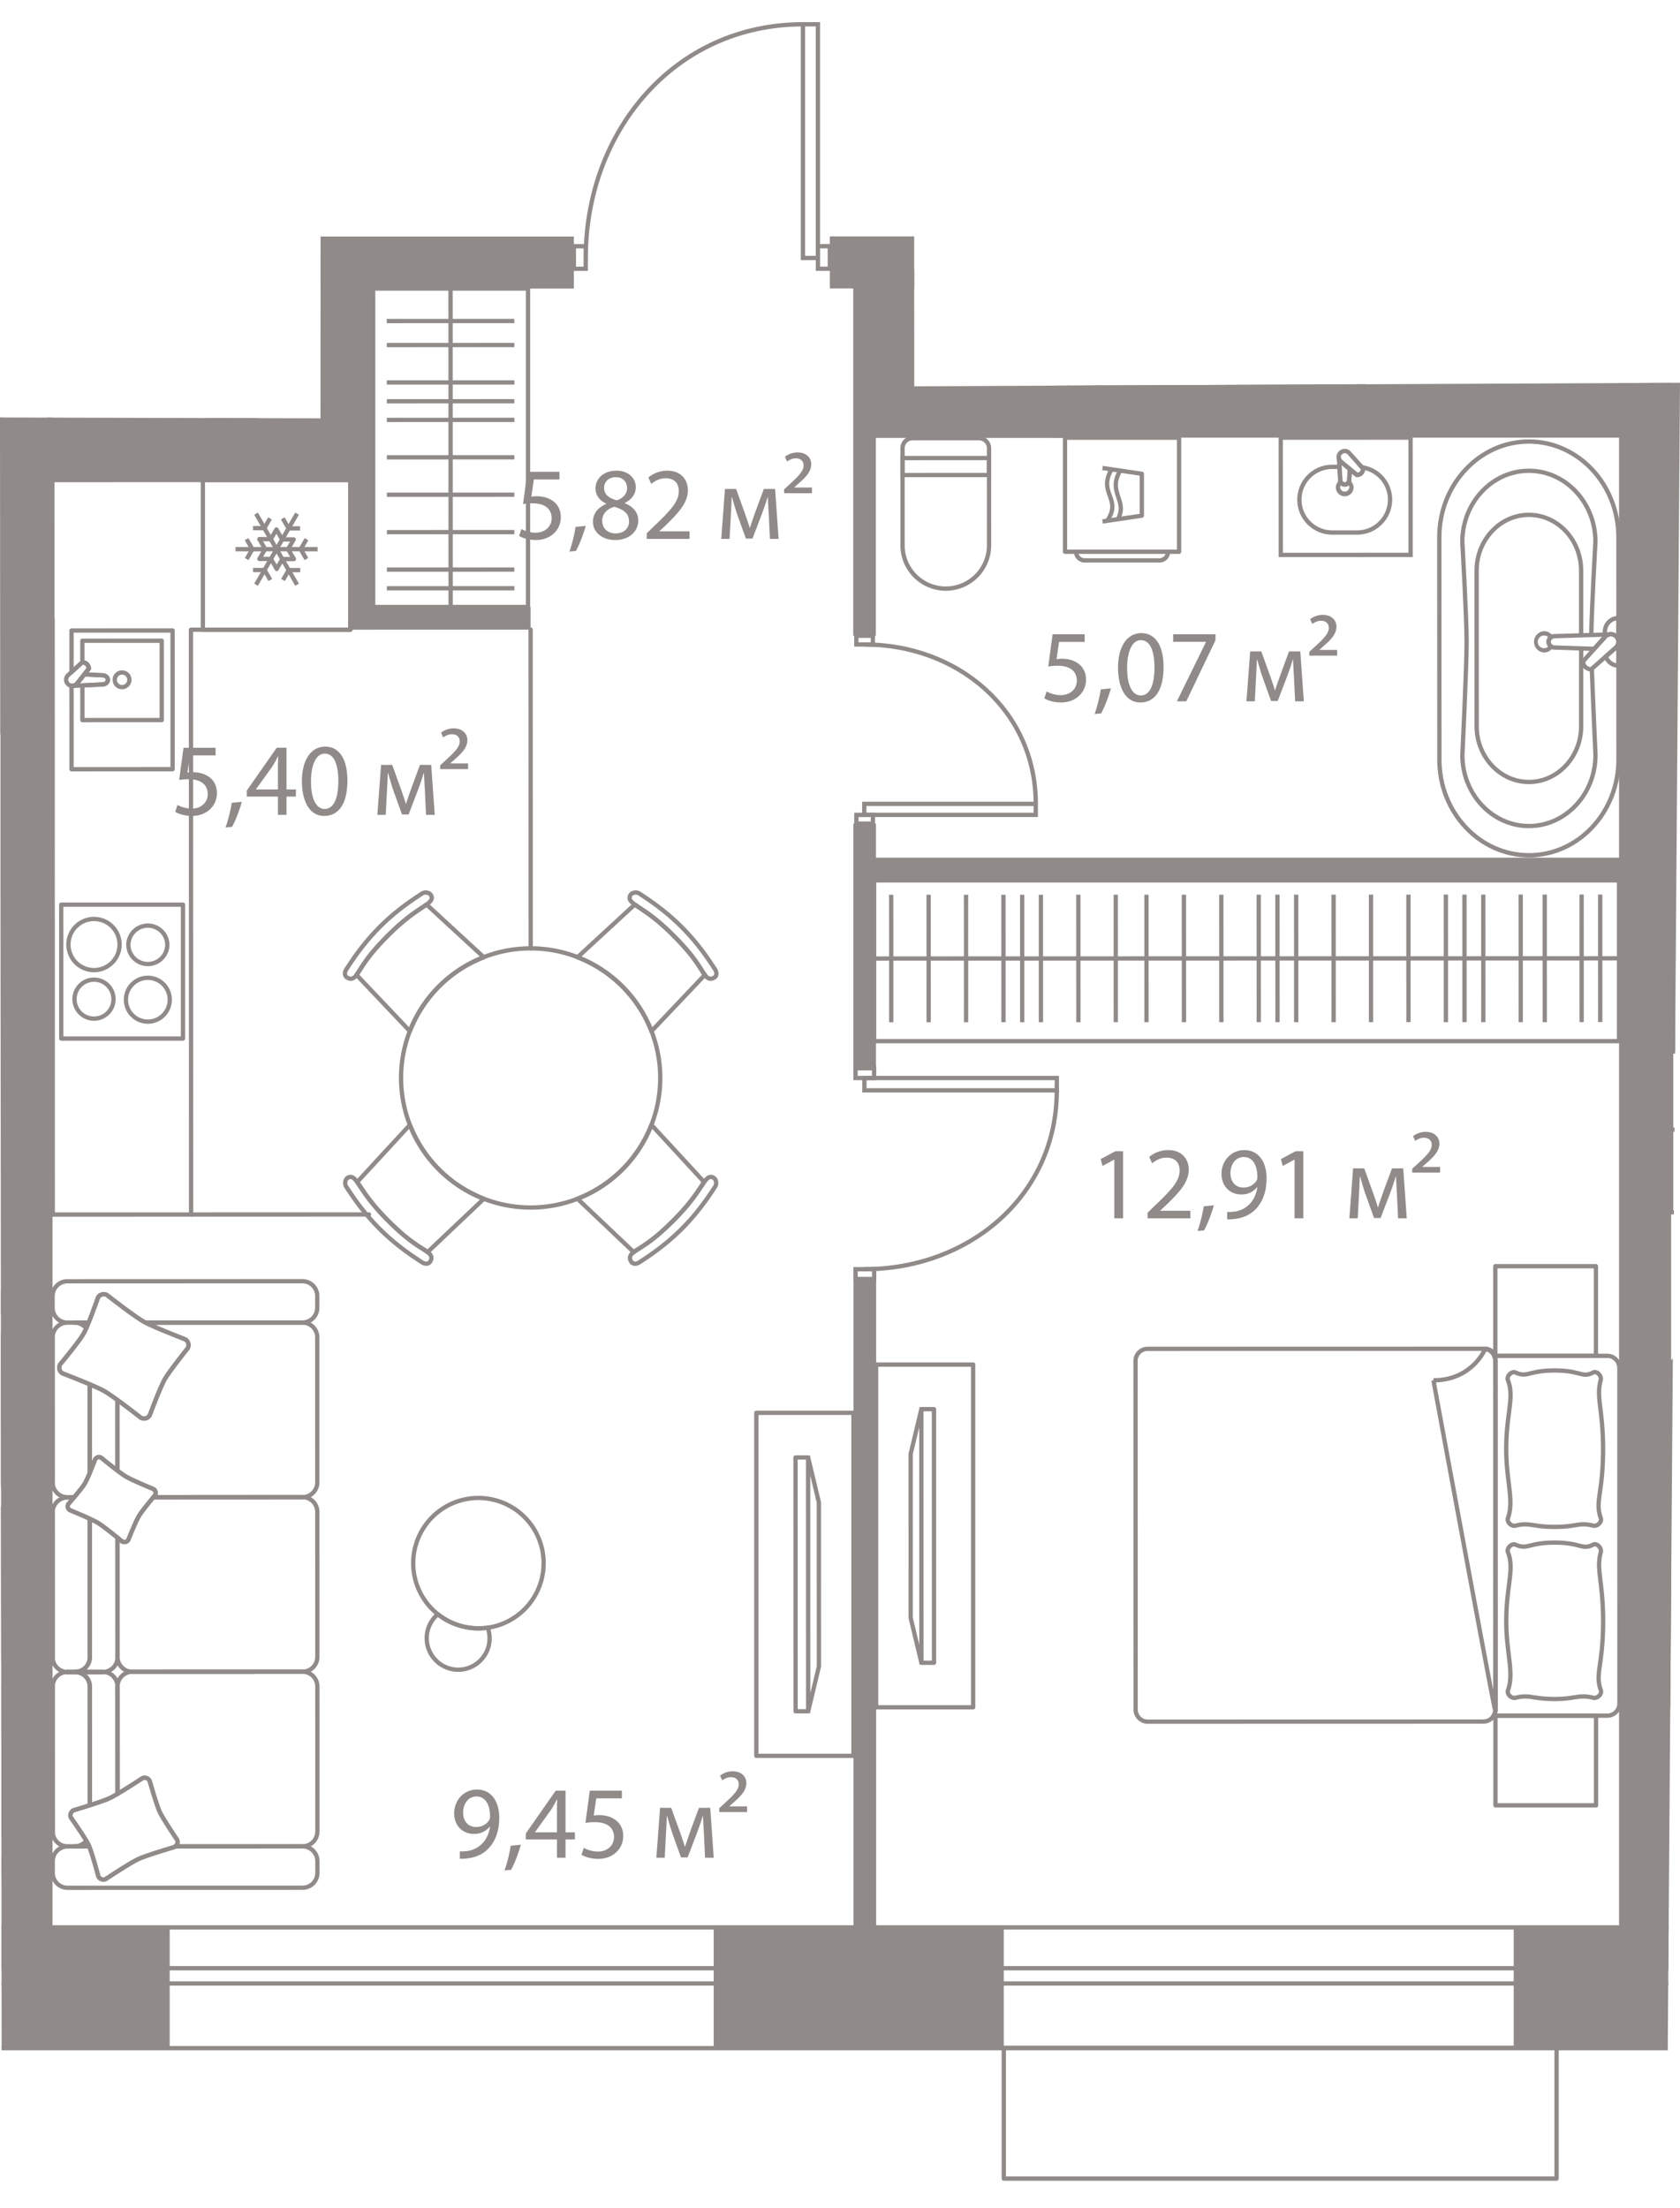 <svg version="1.1" xmlns="http://www.w3.org/2000/svg" xmlns:xlink="http://www.w3.org/1999/xlink" viewBox="254.32 133.678 97.649 128.345"><path d="m272.95 157.996-18.63-.05.104 103.476 96.765.601.78-106.093-44.51.205-.003-8.716-3.532.001c.03-4.58.058-9.161.087-13.742l-17.024 2.087-.993 11.66-13.04.003-.005 10.568Z" fill="none"></path><path fill="none" d="m267.582 159.794-11.443.003.022 85.92 92.387-.025-.022-87.893-31.536.008-.002-7.365-49.409.013.003 9.34z"></path><clipPath id="a"><path d="m272.95 157.996-18.63-.05.104 103.476 96.765.601.78-106.093-44.51.205-.003-8.716-3.532.001c.03-4.58.058-9.161.087-13.742l-17.024 2.087-.993 11.66-13.04.003-.005 10.568Z" fill="none"></path></clipPath><g clip-path="url(#a)"><g data-name="Окна" fill="none" stroke="#908a88" stroke-linecap="round" stroke-linejoin="round" stroke-width=".25"><path d="M25.593 245.716h460.343v7.02H25.593z"></path><path d="M25.593 248.089h460.343v.888H25.593zm287.072 4.626h32.13v7.605h-32.13z"></path></g><path fill="none" stroke="#908a88" stroke-dasharray="0 0 0 0 0 0 0 0 0 0 0 0" stroke-linecap="round" stroke-linejoin="round" stroke-width=".249" d="m285.166 188.806-.005-18.53m-19.733 34.002 10.339-.003m-39.947-9.199 18.527-.005" data-name="пунктир"></path><g fill="#908a88"><path d="m311.931 159.73.001 5.652a2.64 2.64 0 0 1-2.637 2.637 2.64 2.64 0 0 1-2.64-2.636l-.001-5.652c0-.389.315-.705.704-.705h3.869a.704.704 0 0 1 .704.703Zm-5.026 5.653a2.39 2.39 0 0 0 2.388 2.386 2.39 2.39 0 0 0 2.39-2.387l-.002-5.652a.455.455 0 0 0-.454-.455l-3.87.001a.455.455 0 0 0-.453.455l.001 5.652Z"></path><path d="M311.931 160.179v1.237h-5.277v-1.236l5.277-.001Zm-.25.987v-.737l-4.777.001v.737l4.777-.001Z"></path></g><g fill="#908a88"><path d="m348.515 164.9.004 12.936c0 3.134-2.39 5.683-5.33 5.684s-5.33-2.548-5.331-5.681l-.004-12.936c0-3.133 2.39-5.683 5.329-5.684s5.332 2.548 5.332 5.681Zm-10.407 12.939c0 2.995 2.28 5.431 5.081 5.43 2.802 0 5.08-2.438 5.08-5.433l-.004-12.936c0-2.995-2.28-5.431-5.082-5.43-2.8 0-5.08 2.438-5.079 5.433l.004 12.936Z"></path><path d="M347.178 165.172c-.001.044-.21 3.72-.242 5.424l-.25-.004c.033-1.71.24-5.39.242-5.427 0-2.2-1.68-3.997-3.745-3.996s-3.742 1.797-3.742 4.005c.002.037.25 4.368.25 5.816 0 1.503-.245 6.532-.247 6.583.001 2.202 1.68 3.998 3.745 3.998s3.743-1.798 3.743-4.006c-.001-.025-.142-3.08-.212-4.976l.25-.01c.07 1.896.21 4.95.212 4.98 0 2.352-1.791 4.261-3.993 4.262s-3.994-1.908-3.995-4.254c.003-.057.247-5.08.247-6.577 0-1.441-.247-5.765-.25-5.809 0-2.353 1.79-4.262 3.992-4.262s3.995 1.907 3.996 4.253Z"></path><path d="M346.347 166.848v3.766h-.25v-3.766c0-1.72-1.308-3.117-2.913-3.117s-2.912 1.4-2.911 3.118l.002 9.043c0 1.719 1.307 3.117 2.913 3.117s2.912-1.4 2.911-3.118v-4.526h.25v4.526c0 1.856-1.418 3.367-3.161 3.368s-3.162-1.51-3.163-3.367l-.002-9.043c0-1.856 1.418-3.367 3.16-3.368s3.163 1.51 3.164 3.367Z"></path><path d="m344.65 170.755-.1.07a.2.2 0 0 0-.093.163c0 .087.058.14.092.164l.1.07-.067.101a.618.618 0 0 1-.511.286.621.621 0 0 1 0-1.24c.202 0 .393.106.511.284l.068.102Zm-.95.233c0 .205.167.37.37.37.088 0 .17-.033.236-.093a.45.45 0 0 1 0-.553.345.345 0 0 0-.235-.094.37.37 0 0 0-.37.37Zm4.816.004a.568.568 0 0 1-.21.438l-1.463 1.294-.054-.004a.726.726 0 0 1-.413-.185.617.617 0 0 1-.167-.405l-.001-.049 1.296-1.456a.568.568 0 0 1 .437-.209c.317 0 .575.258.575.575Zm-1.754 1.47 1.38-1.222a.32.32 0 0 0 .124-.248.325.325 0 0 0-.325-.326.316.316 0 0 0-.246.121l-1.231 1.383c.008.05.03.13.088.189a.45.45 0 0 0 .21.103Z"></path><path d="M348.517 169.479v3.016h-.125a.908.908 0 0 1-.854-.617l-.028-.079.632-.559a.32.32 0 0 0 .124-.248.325.325 0 0 0-.325-.326.315.315 0 0 0-.242.118l-.22.26v-.652c0-.504.409-.913.913-.913h.125Zm-.25 1.038v-.776a.664.664 0 0 0-.538.65v.068a.573.573 0 0 1 .538.059Zm0 1.716v-.77l-.462.41a.66.66 0 0 0 .462.36Z"></path><path d="M347.894 170.68a.332.332 0 0 0-.2.108l-.653.734-2.382-.079a.455.455 0 0 1 .003-.91l3.207-.1.025.247Zm-.962.588.509-.572-2.775.087a.206.206 0 0 0-.209.205c0 .113.092.205.205.205l2.27.075Z"></path></g><g fill="#908a88"><path d="m336.434 158.992.002 7.067-7.797.002-.002-7.067 7.797-.002Zm-.249 6.817-.001-6.567-7.297.002.002 6.567 7.296-.002Z"></path><path d="M335.24 162.723a2.036 2.036 0 0 1-2.032 2.035h-1.452c-1.122 0-2.034-.912-2.034-2.033s.911-2.034 2.032-2.034h.538l.055.885c0 .082.06.143.134.143s.135-.06.135-.135l.055-.886.558.462a.246.246 0 0 0 .124-.061.3.3 0 0 0 .07-.139l-.26-.29.342.05a2.016 2.016 0 0 1 1.735 2.003Zm-5.268.002c0 .983.8 1.783 1.783 1.783h1.453c.983 0 1.783-.801 1.782-1.784 0-.818-.544-1.51-1.32-1.715a.552.552 0 0 1-.14.267.516.516 0 0 1-.339.139h-.046l-.255-.211-.024.387a.386.386 0 0 1-.77-.008l-.039-.642h-.302c-.984 0-1.783.8-1.783 1.784Z"></path><path d="M332.996 162.012a.515.515 0 0 1-1.03 0c0-.16.078-.31.214-.41l.117-.085.067.128a.133.133 0 0 0 .117.074.132.132 0 0 0 .117-.073l.067-.129.117.086c.136.1.214.248.214.41Zm-.78 0a.266.266 0 0 0 .53 0 .24.24 0 0 0-.034-.123.373.373 0 0 1-.462 0 .238.238 0 0 0-.034.123Z"></path><path d="m332.91 160.895-.044.693a.385.385 0 0 1-.77-.004l-.077-1.264.247-.032a.237.237 0 0 0 .074.135l.57.472Zm-.616-.186.053.867c0 .082.06.143.134.143s.135-.06.135-.135v-.008l.036-.57-.358-.297Z"></path><path d="m333.686 160.879-.004.053a.594.594 0 0 1-.152.344.516.516 0 0 1-.339.139h-.046l-.964-.8a.47.47 0 0 1-.177-.364.48.48 0 0 1 .48-.48c.14 0 .273.064.366.177l.836.93Zm-.457.28a.24.24 0 0 0 .124-.06.3.3 0 0 0 .07-.139l-.762-.85a.228.228 0 0 0-.176-.089.23.23 0 0 0-.23.23c0 .088.053.146.085.172l.89.737Z"></path></g><g data-name="Двери"><path d="M288.366 148.675c-.002-7.375 5.167-13.583 12.621-13.585m.003 0h.871v13.583h-.871zm-13.316 12.902h.691v1.311h-.69zm14.189-.003h.691v1.31h-.691z" fill="none" stroke="#908a88" stroke-miterlimit="10" stroke-width=".25"></path><g fill="none" stroke="#908a88" stroke-miterlimit="10" stroke-width=".25"><path d="M306.581 125.84c.002 7.375 5.175 13.58 12.63 13.579"></path><path d="M319.21 125.835h.87v13.583h-.87z"></path></g><g fill="none" stroke="#908a88" stroke-miterlimit="10" stroke-width=".25"><path d="M304.554 171.141c5.413-.001 9.968 3.793 9.97 9.263m-9.968.002h9.967v.64h-9.967z"></path><path d="M304.093 170.634h.962v.507h-.962zm.003 10.412h.962v.508h-.962z"></path></g><g fill="none" stroke="#908a88" stroke-miterlimit="10" stroke-width=".25"><path d="M304.566 207.456c6.073-.002 11.182-4.26 11.18-10.398"></path><path d="M304.563 196.342h11.183v.717h-11.183zm-.513 11.114h1.079v.57h-1.08z"></path><path d="M304.047 195.774h1.079v.569h-1.08z"></path></g><path d="M281.047 241.296c.114.012.246 0 .426-.018a1.47 1.47 0 0 0 .815-.378c.258-.234.445-.576.516-1.038h-.018a1.14 1.14 0 0 1-.917.42c-.702 0-1.151-.527-1.151-1.193 0-.737.533-1.385 1.331-1.385.797 0 1.289.648 1.289 1.643 0 .857-.288 1.458-.672 1.829-.3.294-.714.473-1.133.521-.192.03-.36.036-.486.03v-.431Zm.192-2.243c0 .486.294.828.75.828.354 0 .63-.174.767-.408a.344.344 0 0 0 .048-.192c0-.666-.245-1.175-.797-1.175-.45 0-.768.396-.768.947Zm2.407 3.352a8.5 8.5 0 0 0 .359-1.433l.588-.06c-.138.51-.401 1.176-.57 1.457l-.377.036Zm3.047-.737v-1.062h-1.812v-.347l1.74-2.49h.57v2.423h.545v.414h-.545v1.062h-.498Zm0-1.476v-1.3c0-.204.005-.409.017-.613h-.017a9.7 9.7 0 0 1-.325.576l-.953 1.326v.011h1.278Zm3.773-1.978h-1.487l-.15 1c.09-.01.174-.023.318-.023.3 0 .6.066.84.21.305.174.557.51.557 1.001 0 .762-.605 1.331-1.451 1.331-.426 0-.785-.12-.972-.239l.132-.402c.162.097.48.216.834.216.497 0 .923-.324.923-.846-.006-.503-.342-.863-1.121-.863-.222 0-.396.024-.54.042l.252-1.871h1.865v.444Zm2.221.552h.647l.528 1.463c.072.215.198.569.264.797h.012c.066-.215.228-.677.342-.996l.467-1.264h.655l.203 2.902h-.503l-.066-1.386c-.018-.311-.042-.683-.054-1.037h-.019c-.078.264-.155.498-.317.942l-.558 1.462h-.384l-.515-1.432c-.09-.277-.216-.696-.288-.966h-.025c-.011.342-.029.726-.048 1.044l-.07 1.373h-.487l.216-2.902Zm3.438.024.378-.349c.497-.456.756-.737.756-1.043 0-.228-.145-.414-.456-.414-.21 0-.39.102-.504.186l-.126-.275a1.2 1.2 0 0 1 .731-.252c.564 0 .798.359.798.677 0 .455-.341.786-.798 1.182l-.185.167v.013h1.025v.329h-1.619v-.222Zm22.964-37.7h-.012l-.677.366-.102-.401.852-.456h.449v3.898h-.51v-3.406Zm1.934 3.407v-.324l.413-.401c.996-.948 1.445-1.452 1.45-2.04 0-.395-.19-.761-.773-.761-.353 0-.647.18-.827.33l-.168-.372a1.71 1.71 0 0 1 1.104-.396c.839 0 1.193.575 1.193 1.133 0 .72-.522 1.302-1.344 2.093l-.311.288v.012h1.75v.438h-2.487Zm2.903.737c.132-.353.294-.995.36-1.433l.587-.06c-.137.51-.401 1.176-.57 1.457l-.377.036Zm1.722-1.109c.114.012.246 0 .425-.018a1.47 1.47 0 0 0 .816-.377c.258-.235.444-.577.515-1.039h-.017a1.14 1.14 0 0 1-.917.42c-.702 0-1.151-.527-1.151-1.193 0-.737.533-1.385 1.33-1.385s1.29.648 1.29 1.643c0 .857-.288 1.458-.672 1.829-.3.294-.714.474-1.133.521-.192.03-.36.037-.486.03v-.431Zm.192-2.243c0 .486.294.828.749.828.355 0 .63-.174.768-.408a.344.344 0 0 0 .047-.192c0-.666-.245-1.175-.796-1.175-.45 0-.768.396-.768.947Zm3.725-.792h-.012l-.678.366-.101-.401.851-.456h.45v3.898h-.51v-3.406Zm3.403.505h.647l.528 1.463c.072.215.198.569.263.797h.013c.066-.215.228-.677.342-.996l.468-1.264h.653l.204 2.902h-.504l-.066-1.386c-.018-.311-.042-.683-.054-1.037h-.018a14.64 14.64 0 0 1-.318.942l-.557 1.463h-.384l-.516-1.433c-.09-.276-.216-.696-.288-.966h-.023c-.012.342-.03.726-.048 1.044l-.073 1.373h-.485l.216-2.902Zm3.437.023.378-.347c.498-.457.756-.738.756-1.043 0-.229-.143-.414-.456-.414-.21 0-.39.101-.503.185l-.126-.275c.161-.132.432-.252.732-.252.563 0 .797.36.797.677 0 .456-.342.786-.797 1.182l-.187.167v.013h1.026v.329h-1.62v-.222Zm-49.566-40.069h-1.487l-.15 1.002c.09-.013.174-.025.318-.025.3 0 .6.067.84.21.305.174.557.51.557 1.002 0 .761-.605 1.331-1.451 1.331-.426 0-.785-.12-.972-.24l.132-.401c.162.095.48.216.834.216.497 0 .923-.325.923-.846-.006-.504-.342-.863-1.121-.863-.222 0-.396.023-.54.042l.252-1.872h1.865v.444Zm.577 4.192c.133-.354.294-.996.36-1.433l.588-.06c-.138.509-.402 1.175-.57 1.457l-.378.036Zm1.368-1.727c0-.492.294-.84.774-1.043l-.006-.019c-.432-.204-.618-.54-.618-.875 0-.618.522-1.038 1.206-1.038.755 0 1.133.474 1.133.96 0 .33-.162.684-.642.911v.019c.486.191.786.533.786 1.007 0 .677-.582 1.133-1.325 1.133-.816 0-1.308-.486-1.308-1.055Zm2.099-.025c0-.473-.33-.7-.857-.85-.457.132-.702.431-.702.802-.018.397.282.745.78.745.473 0 .779-.294.779-.697Zm-1.451-1.948c0 .39.294.6.744.72.335-.114.593-.355.593-.708 0-.312-.186-.636-.66-.636-.437 0-.677.288-.677.624Zm2.478 2.962v-.323l.414-.403c.996-.947 1.446-1.45 1.452-2.039 0-.395-.193-.76-.774-.76-.354 0-.648.18-.828.329l-.168-.371a1.71 1.71 0 0 1 1.104-.397c.84 0 1.193.576 1.193 1.134 0 .72-.522 1.3-1.343 2.093l-.312.288v.011h1.75v.438h-2.488Zm4.548-2.903h.648l.527 1.463c.072.217.198.57.264.798h.012c.066-.215.228-.677.342-.995l.468-1.265h.653l.204 2.902h-.504l-.066-1.385c-.018-.312-.042-.683-.054-1.038h-.017c-.078.265-.157.498-.319.942l-.557 1.463h-.384l-.516-1.433a23.66 23.66 0 0 1-.288-.965h-.023c-.012.342-.03.726-.048 1.043l-.072 1.373h-.486l.216-2.902Zm3.438.025.378-.348c.498-.456.755-.738.755-1.044 0-.227-.143-.414-.456-.414-.21 0-.39.103-.503.187l-.126-.276a1.2 1.2 0 0 1 .732-.252c.563 0 .797.36.797.677 0 .456-.342.786-.797 1.182l-.187.168v.012h1.026v.33h-1.62v-.222Zm17.47 8.867h-1.487l-.15 1.001c.09-.012.174-.023.318-.023.3 0 .6.065.839.21.307.174.558.51.558 1 0 .762-.606 1.332-1.452 1.332-.425 0-.785-.12-.97-.24l.131-.402c.163.097.48.216.834.216.498 0 .923-.323.923-.846-.006-.503-.341-.863-1.12-.863-.223 0-.397.024-.54.042l.251-1.871h1.865v.444Zm.578 4.192c.131-.354.293-.996.359-1.434l.588-.06c-.138.51-.402 1.176-.57 1.457l-.377.037Zm4.006-2.729c0 1.325-.492 2.057-1.355 2.057-.762 0-1.277-.713-1.29-2.003 0-1.307.564-2.027 1.355-2.027.822 0 1.29.732 1.29 1.973Zm-2.117.06c0 1.013.312 1.59.791 1.59.54 0 .798-.63.798-1.625 0-.96-.246-1.59-.792-1.59-.46 0-.797.564-.797 1.625Zm5.135-1.967v.349l-1.697 3.55h-.546l1.691-3.449v-.012h-1.907v-.438h2.459Zm2.017.996h.647l.528 1.463c.072.216.198.57.264.798h.012c.066-.216.228-.678.342-.996l.467-1.265h.655l.203 2.902h-.503l-.067-1.385c-.017-.312-.042-.684-.053-1.038h-.019c-.078.264-.155.499-.317.942l-.558 1.463h-.384l-.515-1.433c-.09-.276-.216-.696-.288-.966h-.025c-.012.342-.03.726-.048 1.044l-.071 1.373h-.486l.216-2.902Zm3.438.023.378-.347c.497-.456.756-.738.756-1.043 0-.229-.145-.414-.456-.414-.21 0-.39.101-.504.185l-.126-.275a1.2 1.2 0 0 1 .731-.252c.564 0 .798.36.798.678 0 .455-.342.785-.798 1.181l-.185.167v.013h1.025v.33h-1.619v-.223Zm-63.573 6.022h-1.487l-.149 1c.09-.01.174-.023.317-.023.3 0 .6.066.84.21.306.174.558.51.558 1.001 0 .762-.606 1.331-1.451 1.331-.426 0-.785-.12-.972-.239l.132-.402c.162.097.48.216.834.216.497 0 .923-.324.923-.846-.006-.503-.342-.863-1.121-.863-.222 0-.396.024-.54.042l.252-1.871h1.865v.444Zm.578 4.191c.133-.353.294-.995.36-1.433l.588-.06c-.139.51-.402 1.176-.57 1.457l-.378.036Zm3.047-.737v-1.062h-1.81v-.347l1.738-2.49h.57v2.423h.546v.414h-.546v1.062h-.498Zm0-1.476v-1.3c0-.204.006-.409.018-.613h-.018c-.12.229-.216.397-.323.576l-.955 1.326v.011h1.278Zm4.038-.515c0 1.325-.492 2.056-1.356 2.056-.761 0-1.277-.712-1.289-2.003 0-1.306.564-2.026 1.356-2.026.821 0 1.289.732 1.289 1.973Zm-2.117.06c0 1.013.311 1.59.792 1.59.539 0 .797-.63.797-1.626 0-.96-.246-1.59-.791-1.59-.462 0-.798.565-.798 1.625Zm4.074-.972h.647l.528 1.464c.072.215.198.569.263.797h.013c.065-.215.228-.677.342-.996l.468-1.264h.653l.204 2.902h-.504l-.066-1.386c-.018-.311-.042-.683-.054-1.037h-.018a14.64 14.64 0 0 1-.318.942l-.558 1.462h-.383l-.516-1.432c-.09-.277-.216-.696-.288-.966h-.023c-.012.342-.03.726-.048 1.044l-.073 1.373h-.485l.216-2.902Zm3.437.024.378-.348c.498-.456.756-.737.756-1.043 0-.228-.143-.414-.456-.414-.21 0-.39.102-.503.186l-.126-.275c.161-.132.432-.252.732-.252.563 0 .797.359.797.677 0 .455-.342.786-.797 1.182l-.187.167v.013h1.026v.329h-1.62v-.222Z" fill="#908a88"></path></g><path fill="#908a88" d="M351.969 149.198h26.28v9.913h-26.28zm-94.89-.784h18.87v13.17h-18.87zm60.801-1.001h31.298v10.013H317.88zm-13.683 1.949h12.312v9.763h-12.312z" data-name="Техзоны"></path><g data-name="Стены" fill="#908a88"><path d="M267.582 160.22h7.617v1.315h-7.617zm37.048-2.412h13.2v1.316h-13.2z"></path><path d="M274.693 149.761h1.315v20.52h-1.315z"></path><path d="M274.695 168.963h10.466v1.315h-10.466zm29.218-19.029h1.315v20.7h-1.315zm.783 33.599h44.91v1.315h-44.91zm44.823 9.947h35.04v1.315h-35.04z"></path><path d="M349.513 149.442h3.683v45.357h-3.683zm-45.593 32.112h1.315v14.215h-1.315zm.01 26.485h1.315v39.935h-1.315zm-48.189-60.608h11.536v1.854h-11.536zm60.909-.016h14.767v1.854H316.65z"></path><path d="M207.247 147.439h50.113v3.025h-50.113zm59.1-.012h21.327v3.025h-21.327zm36.207-.009h15.723v3.026h-15.723zm28.263-.011h49.65v3.025h-49.65zm-15.4 8.687h34.972v3.025h-34.972z"></path><path d="M315.444 154.328h18.225v3.025h-18.225z"></path><path d="M315.416 147.417h3.025v9.938h-3.025zm15.24-.004h3.025v9.938h-3.025zm-74.899 11.099h13.563v3.025h-13.563z"></path><path d="M266.336 147.43h3.025v14.106h-3.025zm-11.989.284h3.026v100.302h-3.026zm94.08-.024h3.026v100.302h-3.026z"></path><path d="M342.303 245.692h16.86v7.02h-16.86zm-46.5.012h16.86v7.02h-16.86zm-48.48.012h16.86v7.02h-16.86z"></path></g><g data-name="Мебель new" fill="none" stroke="#908a88" stroke-linejoin="round" stroke-width=".249"><path d="M276.01 150.451h9v18.511h-9zm4.503 18.511-.005-18.51m3.708 1.886-7.416.002m7.417 1.394-7.416.002m7.417 4.349-7.416.002m7.415-2.177-7.415.001m7.414 4.349-7.411.002m7.411 2.173-7.41.002m7.411 2.173-7.411.002m7.411 2.174-7.41.002m7.411 1.085-7.411.002m7.408-10.873-7.411.002m8.36 31.802a7.532 7.532 0 1 0 0 15.065 7.532 7.532 0 0 0 0-15.065m-10.644 1.716c.249.112.401.025.59-.264.338-.514.633-1.072 1.775-2.214 1.064-1.065 1.713-1.426 2.214-1.776.263-.185.372-.326.288-.524-.088-.194-.368-.238-.546-.12-.456.305-1.425.915-2.443 1.933-1.012 1.013-1.627 1.984-1.931 2.442-.12.178-.156.398.054.523"></path><path d="m278.145 193.62-3.104-3.274c.021-.028.041-.049.063-.082.338-.514.633-1.073 1.775-2.215 1.064-1.064 1.714-1.425 2.215-1.775.008-.006.013-.012.021-.017l3.326 3.065a7.544 7.544 0 0 0-4.296 4.298Zm12.839 13.367c-.112-.249-.025-.4.264-.59.514-.337 1.073-.632 2.215-1.774 1.065-1.064 1.425-1.714 1.776-2.215.184-.263.325-.372.523-.287.194.087.238.367.12.546-.304.455-.915 1.424-1.933 2.442-1.013 1.013-1.984 1.627-2.441 1.931-.179.12-.4.156-.524-.053"></path><path d="m287.887 203.362 3.273 3.104c.028-.02.05-.041.082-.063.514-.338 1.073-.633 2.215-1.775 1.065-1.064 1.425-1.713 1.776-2.214l.017-.022-3.065-3.325a7.544 7.544 0 0 1-4.298 4.295Zm-8.54 3.624c.112-.248.025-.4-.264-.59-.514-.337-1.073-.632-2.215-1.774-1.064-1.064-1.425-1.714-1.775-2.215-.185-.262-.326-.371-.524-.287-.194.088-.238.367-.12.546.304.456.915 1.424 1.933 2.442 1.013 1.013 1.984 1.627 2.441 1.932.179.12.4.155.524-.054"></path><path d="m282.444 203.362-3.273 3.104c-.028-.021-.05-.042-.082-.063-.514-.338-1.073-.633-2.215-1.775-1.065-1.064-1.425-1.714-1.776-2.215l-.017-.022 3.065-3.325a7.544 7.544 0 0 0 4.298 4.296Zm13.367-12.839c-.248.112-.4.025-.589-.264-.338-.514-.633-1.073-1.775-2.215-1.064-1.065-1.713-1.425-2.214-1.776-.263-.184-.372-.325-.288-.524.088-.193.368-.238.546-.12.456.305 1.425.916 2.443 1.934 1.013 1.013 1.627 1.984 1.931 2.441.12.179.156.4-.054.524"></path><path d="m292.187 193.62 3.104-3.273c-.021-.028-.041-.05-.063-.083-.338-.513-.633-1.072-1.775-2.214-1.064-1.065-1.713-1.426-2.214-1.776l-.022-.017-3.326 3.065a7.544 7.544 0 0 1 4.296 4.298Zm-37.854 17.804.002 8.427-.001-8.427Z"></path><path d="M252.378 210.886c.054.124.107.235.15.312.276.486 1.367 1.791 1.367 1.791a.385.385 0 0 1-.145.526s-.85.325-1.576.635l.002 5.148c.103.248.212.49.288.618.108.18.388.524.618.797h.393c.475 0 .86-.386.86-.862l-.002-8.427a.861.861 0 0 0-.86-.861h-.44a.846.846 0 0 0-.655.323Z"></path><path d="M238.948 209.024v.68c0 .477.386.862.862.862l9.116-.002.117-.06c.567-.321 2.125-1.543 2.125-1.543a.386.386 0 0 1 .526.146s.283.812.546 1.456h1.232c.475 0 .86-.386.86-.862v-.68a.861.861 0 0 0-.86-.862l-13.663.004a.862.862 0 0 0-.861.861Zm15.391 22.696.002 8.427-.002-8.427Zm-.003-10.13.002 8.427-.002-8.428a.86.86 0 0 0-.86-.86h-.001a.86.86 0 0 1 .861.86Z"></path><path d="M253.33 221.465s-.65.267-1.154.5l.002 8.053a.85.85 0 0 0 .768.841h.532c.016 0 .03.009.046.01a.856.856 0 0 0 .814-.852l-.002-8.428a.86.86 0 0 0-.861-.86h-.379c.179.211.324.377.324.377a.262.262 0 0 1-.09.359Zm1.01 18.682-.001-8.427a.856.856 0 0 0-.815-.851c-.016 0-.03.009-.046.009h-.532a.852.852 0 0 0-.767.843l.002 6.897c.494.158.94.29.94.29a.324.324 0 0 1 .158.432s-.589.833-.892 1.348a.844.844 0 0 0 .655.321h.438c.475 0 .86-.386.86-.862Zm-3.08 2.762s-1.39-.925-1.888-1.157c-.498-.232-2.1-.7-2.1-.7-.02-.01-.035-.026-.052-.039l-7.402.002a.861.861 0 0 0-.862.861v.682c0 .476.386.861.862.861l13.663-.003c.475 0 .86-.386.86-.862v-.682a.861.861 0 0 0-.86-.86h-1.26c-.203.488-.53 1.739-.53 1.739a.325.325 0 0 1-.431.158Zm47.022-27.104h5.645v19.94h-5.645z"></path><path d="M300.56 218.4h.732l.623 2.602.003 9.55-.623 2.602h-.732l-.004-14.754zm.731-.11.004 14.97m-21.848-11.395a3.79 3.79 0 1 0 5.362 5.359 3.79 3.79 0 0 0-5.362-5.359"></path><path d="M279.658 227.613c.038-.037.08-.064.12-.098.836.663 1.886.92 2.89.777a1.824 1.824 0 0 1-3.009 1.907 1.828 1.828 0 0 1 0-2.586Zm-20.983-17.052h.794a10.68 10.68 0 0 1-.137.324.846.846 0 0 0-.657-.324Zm1.533 7.859a.26.26 0 0 0-.359.09s-.15.4-.31.786l-.002-5.148c.342.146.659.289.84.392.183.103.469.302.77.52l.001 4.105c-.434-.329-.94-.745-.94-.745Zm-2.832-6.997.002 8.427-.002-8.427Z"></path><path d="M259.332 210.885a3.907 3.907 0 0 1-.151.312c-.275.486-1.366 1.791-1.366 1.791a.385.385 0 0 0 .145.526s.851.325 1.577.634l.001 5.148a5.786 5.786 0 0 1-.288.618c-.108.18-.388.524-.618.797h-.393a.862.862 0 0 1-.86-.861l-.003-8.427c0-.475.386-.861.86-.861h.44c.268 0 .498.13.656.323Zm13.428-1.869v.68a.862.862 0 0 1-.86.862l-9.117.002c-.038-.02-.086-.042-.117-.06-.567-.32-2.126-1.541-2.126-1.541a.386.386 0 0 0-.525.146s-.283.812-.546 1.456h-1.232a.861.861 0 0 1-.86-.86l-.001-.681c0-.476.385-.862.86-.862l13.663-.004c.476 0 .862.386.862.862Zm-8.15 31.6s-.802-1.182-1.002-1.609c-.197-.426-.587-1.802-.587-1.802a.324.324 0 0 0-.431-.157s-.829.548-1.436.906l-.002-6.235v-.002a.86.86 0 0 1 .86-.86l9.893-.003c.476 0 .861.386.862.862l.002 8.426a.862.862 0 0 1-.862.862l-7.398.002a.32.32 0 0 0 .102-.39Z"></path><path d="M262.012 230.857a.861.861 0 0 1-.86-.858l-.002-6.937c.157.127.269.22.269.22a.26.26 0 0 0 .358-.09s.425-1.068.62-1.392c.152-.255.636-.845.84-1.09l8.665-.002.009-.002a.86.86 0 0 1 .853.86l.002 8.426a.862.862 0 0 1-.861.862l-9.893.003Z"></path><path d="m262.012 230.857 9.893-.003-9.893.003zm1.228-10.15.092-.11a.26.26 0 0 0-.09-.359s-1.24-.511-1.62-.738a6.324 6.324 0 0 1-.473-.335l-.001-4.104a52.335 52.335 0 0 1 1.353 1.025c.186.105.42.04.526-.145 0 0 .589-1.591.863-2.076.275-.485 1.337-1.808 1.337-1.808a.386.386 0 0 0-.146-.526s-1.637-.63-2.298-.97l9.116-.003c.476 0 .862.386.862.861l.002 8.427a.86.86 0 0 1-.852.86l-.009-.002-8.662.003Zm-2.091-1.542-.002-4.105.002 4.105z"></path><path d="m263.237 220.71.003-.003 8.662-.003.009.002-.009.002-8.665.002zm-2.9 10.157a.856.856 0 0 1 .815.85v.002l.001 6.235c-.178.105-.34.195-.452.248-.236.11-.716.272-1.158.414l-.002-6.897a.852.852 0 0 0-.767-.842h1.516c.017 0 .03-.01.047-.01Zm-.999 9.82c.055.094.105.181.135.247.01.02.02.05.03.073h-.82a.847.847 0 0 0 .655-.32Zm-1.956-8.967.002 8.426-.003-8.426Z"></path><path d="M261.152 231.717v.002l.002 6.235-.003-6.235v-.002zm-.002-8.656.001 6.934v.02c0 .46-.361.826-.814.852-.016-.001-.03-.01-.047-.01h-1.516a.85.85 0 0 0 .767-.841l-.002-8.052c.191.088.362.172.467.235.257.154.81.593 1.143.862Zm-3.771-1.472.002 8.427-.002-8.427Z"></path><path d="M260.337 230.867c-.016 0-.03.01-.047.01h-1.516c-.016-.002-.03-.009-.047-.01.017 0 .03-.008.047-.01h1.516c.017 0 .03.009.047.01Zm-2.142 0z"></path><path d="M258.385 221.463s.65.267 1.154.5l.002 8.053a.851.851 0 0 1-.767.842h-.532c-.017 0-.03.008-.047.01a.856.856 0 0 1-.814-.852l-.002-8.427a.86.86 0 0 1 .86-.861h.38a31.1 31.1 0 0 1-.325.377.262.262 0 0 0 .09.358Z"></path><path d="M258.68 230.858h.094c-.016.002-.03.008-.047.01-.016-.002-.03-.01-.047-.01Zm-.485.009c.016 0 .03-.01.047-.01-.017 0-.03.01-.047.01Zm-.811 9.279-.002-8.426c0-.46.361-.827.813-.853.017.001.03.01.047.01h.532c.43.048.767.4.767.842l.002 6.897c-.494.158-.941.29-.941.29a.325.325 0 0 0-.157.433s.59.832.893 1.348a.846.846 0 0 1-.655.32h-.438a.861.861 0 0 1-.861-.86Z"></path><path d="M258.242 230.877c-.017 0-.03-.009-.047-.01.017.001.03.01.047.01Zm.532 0h-.094c.017 0 .03-.009.047-.01.017.001.03.008.047.01Z"></path><path d="M258.68 230.877h-.438c-.017 0-.03-.009-.047-.01.017 0 .03-.01.047-.01h.438c.017 0 .03.01.047.01-.016.001-.03.01-.046.01Zm1.786 12.029s1.39-.925 1.887-1.157c.498-.232 2.1-.702 2.1-.702.02-.01.035-.025.052-.038l7.402-.002c.476 0 .862.386.862.86v.682a.862.862 0 0 1-.861.862l-13.663.003a.861.861 0 0 1-.86-.861v-.681a.86.86 0 0 1 .86-.861h1.26c.202.487.53 1.738.53 1.738a.325.325 0 0 0 .431.157Zm4.615-31.375s-1.847-.709-2.415-1.03c-.567-.322-2.126-1.542-2.126-1.542a.386.386 0 0 0-.525.146s-.559 1.607-.834 2.092c-.275.486-1.366 1.791-1.366 1.791a.385.385 0 0 0 .145.526s1.85.704 2.418 1.026c.568.322 2.123 1.546 2.123 1.546.186.105.42.04.526-.145 0 0 .589-1.591.863-2.076.275-.485 1.337-1.808 1.337-1.808a.386.386 0 0 0-.146-.526m-1.839 8.707s-1.24-.511-1.62-.738c-.38-.228-1.414-1.08-1.414-1.08a.261.261 0 0 0-.359.09s-.405 1.08-.599 1.404c-.194.325-.956 1.191-.956 1.191a.262.262 0 0 0 .09.358s1.242.508 1.622.736c.379.227 1.413 1.082 1.413 1.082a.26.26 0 0 0 .358-.089s.425-1.068.62-1.392c.194-.326.935-1.204.935-1.204a.26.26 0 0 0-.09-.358"></path><path d="M262.59 237.048s-1.391.921-1.89 1.154c-.498.232-2.098.704-2.098.704a.325.325 0 0 0-.157.433s.83 1.17 1.028 1.595c.199.427.562 1.815.562 1.815a.325.325 0 0 0 .431.157s1.39-.925 1.887-1.157c.498-.232 2.1-.702 2.1-.702a.324.324 0 0 0 .158-.431s-.803-1.182-1.003-1.609c-.197-.426-.587-1.802-.587-1.802a.324.324 0 0 0-.431-.157m42.534-52.193h43.301v9.346h-43.3zm0 4.542 43.301-.011m-4.319-3.707.002 7.416m-1.398-7.415.002 7.415m-4.352-7.415.001 7.416m2.174-7.416.002 7.415m-4.353-7.412.002 7.411m-2.177-7.41.002 7.41m-2.177-7.41.002 7.411m-2.177-7.41.001 7.41m-2.177-7.409.002 7.41m-2.177-7.41.002 7.411m-2.177-7.41.002 7.41m-2.177-7.41.001 7.411m7.611-7.413.003 7.411m-9.401-7.408.002 7.41m-2.177-7.41L317 193.1m-2.178-7.411.002 7.41m-2.178-7.409.002 7.41m-2.177-7.41.002 7.41m-2.177-7.41.002 7.411m-2.177-7.41.002 7.411m7.611-7.412.002 7.41m25.706-7.418.002 7.411m6.806-7.415.001 7.416m1.08-7.414.002 7.411m4.12 1.713h32.087v9.347h-32.087zm0 4.541 32.087-.009m-42.297 34.072h5.846v5.213h-5.846zm-.007-26.126h5.846v5.213h-5.846zm-20.909 25.771-.005-20.263c0-.388.315-.704.703-.704l19.508-.005c.388 0 .704.315.704.703l.005 20.263a.704.704 0 0 1-.704.705l-19.508.005a.704.704 0 0 1-.703-.704"></path><path d="M341.242 233.047a.684.684 0 0 1-.114.362l6.617-.002a.704.704 0 0 0 .704-.703l-.005-19.508a.704.704 0 0 0-.704-.704l-6.57.002c.04.089.067.186.067.29l.005 20.263Z"></path><path d="M337.638 213.915c2.269 0 3.01-1.834 3.01-1.834a.59.59 0 0 1 .588.59l.006 20.491c0 .325-3.604-19.247-3.604-19.247m4.328-.013c.395 1.001-.098 1.916-.098 4.01 0 1.878.468 2.996.1 4.012-.083.229.204.5.44.44.834-.209.953.072 2.276.071s1.396-.28 2.24-.072c.236.058.523-.211.44-.44-.35-.97.135-1.427.134-4.012 0-2.302-.417-3.009-.136-4.01.066-.235-.224-.553-.44-.44-.652.34-.694-.118-2.24-.118-1.531 0-1.573.438-2.277.118-.22-.1-.529.215-.44.44m.003 10.006c.396 1.002-.098 1.918-.097 4.011 0 1.878.468 2.996.1 4.011-.083.23.204.5.44.44.833-.208.952.072 2.276.072 1.213 0 1.395-.281 2.24-.073.236.059.523-.21.44-.44-.35-.97.134-1.426.134-4.011-.001-2.302-.417-3.01-.136-4.011.066-.234-.225-.553-.44-.44-.652.34-.694-.117-2.24-.117-1.532 0-1.574.437-2.277.118-.22-.1-.53.214-.44.44m-121.54-73.44h-.013l.002 8.042h.013l.005 17.641 8.041-.002-.004-17.641 17.154-.005.004 17.727 8.694-.002-.004-17.727-.002-8.042-8.695.003-17.153.004-8.042.002zm37.452 35.798h7.077v7.784h-7.076z"></path><path d="M261.64 191.791a1.273 1.273 0 1 0 2.547 0 1.273 1.273 0 0 0-2.547 0m.14-3.207a1.133 1.133 0 1 0 2.266-.002 1.133 1.133 0 0 0-2.265.002m-3.483 0a1.486 1.486 0 1 1 2.972 0 1.486 1.486 0 0 1-2.972 0m.354 3.208a1.133 1.133 0 1 1 2.265 0 1.133 1.133 0 0 1-2.265 0"></path><path d="M257.365 169.626h.013l.009 34.654 8.041-.002-.008-33.994 9.275-.002-.002-8.702-9.276.003-8.041.002h-.013l.002 8.041z"></path><path d="M266.112 161.581h8.566v8.702h-8.566zm5.474 1.956-2.383 4.13m-.001-4.13 2.386 4.13m1.192-2.065h-4.77"></path><path d="m270.757 163.812.336.581h.67m-2.736 2.419h.67l.335.58m-1.374-1.218.33-.573-.335-.58m3.477 1.152-.33-.573.335-.58m-3.11-.643.663.002.327-.566m-.286 1.782-.331.573h.67l.335.58.331-.572h.67l-.339-.574.326-.566h-.67l-.335-.58-.326.566-.667-.007.336.58zm1.041 1.798.33-.574h.67m-13.243 6.727a.363.363 0 0 1-.363-.362c0-.113.054-.21.134-.276l.81-.737s.166.016.27.12a.407.407 0 0 1 .104.256l-.68.865a.357.357 0 0 1-.275.134"></path><path d="m264.35 170.329.003 8.062-5.875.002-.001-4.857c.017.002.032.01.05.01a.356.356 0 0 0 .275-.134l.68-.865s-.001-.153-.105-.256c-.103-.104-.27-.12-.27-.12l-.63.574v-2.415l5.874-.001Z"></path><path d="m263.72 170.922.001 4.613-4.613.001v-2.014l1.163-.06c.177 0 .32-.118.32-.264 0-.147-.143-.266-.32-.266l-1.048-.055.26-.33s-.002-.153-.106-.256a.491.491 0 0 0-.27-.12v-1.247l4.613-.002Z"></path><path d="m259.223 172.877 1.048.055c.177 0 .32.12.32.266 0 .146-.143.265-.32.265l-1.647.083c-.022 0-.04-.007-.062-.009a.359.359 0 0 0 .24-.125l.421-.535Zm2.192.743a.424.424 0 1 0-.001-.85.424.424 0 0 0 0 .85m43.83 39.38h5.64v19.922h-5.64z"></path><path d="M308.605 215.592h-.731l-.622 2.6.002 9.541.623 2.6h.732l-.004-14.741zm-.731-.11.004 14.957m50.791 2.604c0 .135.048.254.114.36l-6.617.003a.704.704 0 0 1-.704-.703l-.005-19.508c0-.389.315-.704.703-.704l6.57-.002a.692.692 0 0 0-.066.29l.005 20.264Zm-42.446-73.922h6.63v6.63h-6.63zm.642 6.631 5.348-.001a.503.503 0 0 1-.503.502l-4.342.001a.503.503 0 0 1-.503-.502"></path><path d="m318.402 163.99 2.288-.337v-2.433l-2.289-.337"></path><path d="M318.923 160.976c-.799 1.36.627 1.703-.244 2.965m.751-2.907c-.754 1.281.456 1.722-.131 2.824"></path></g></g></svg>